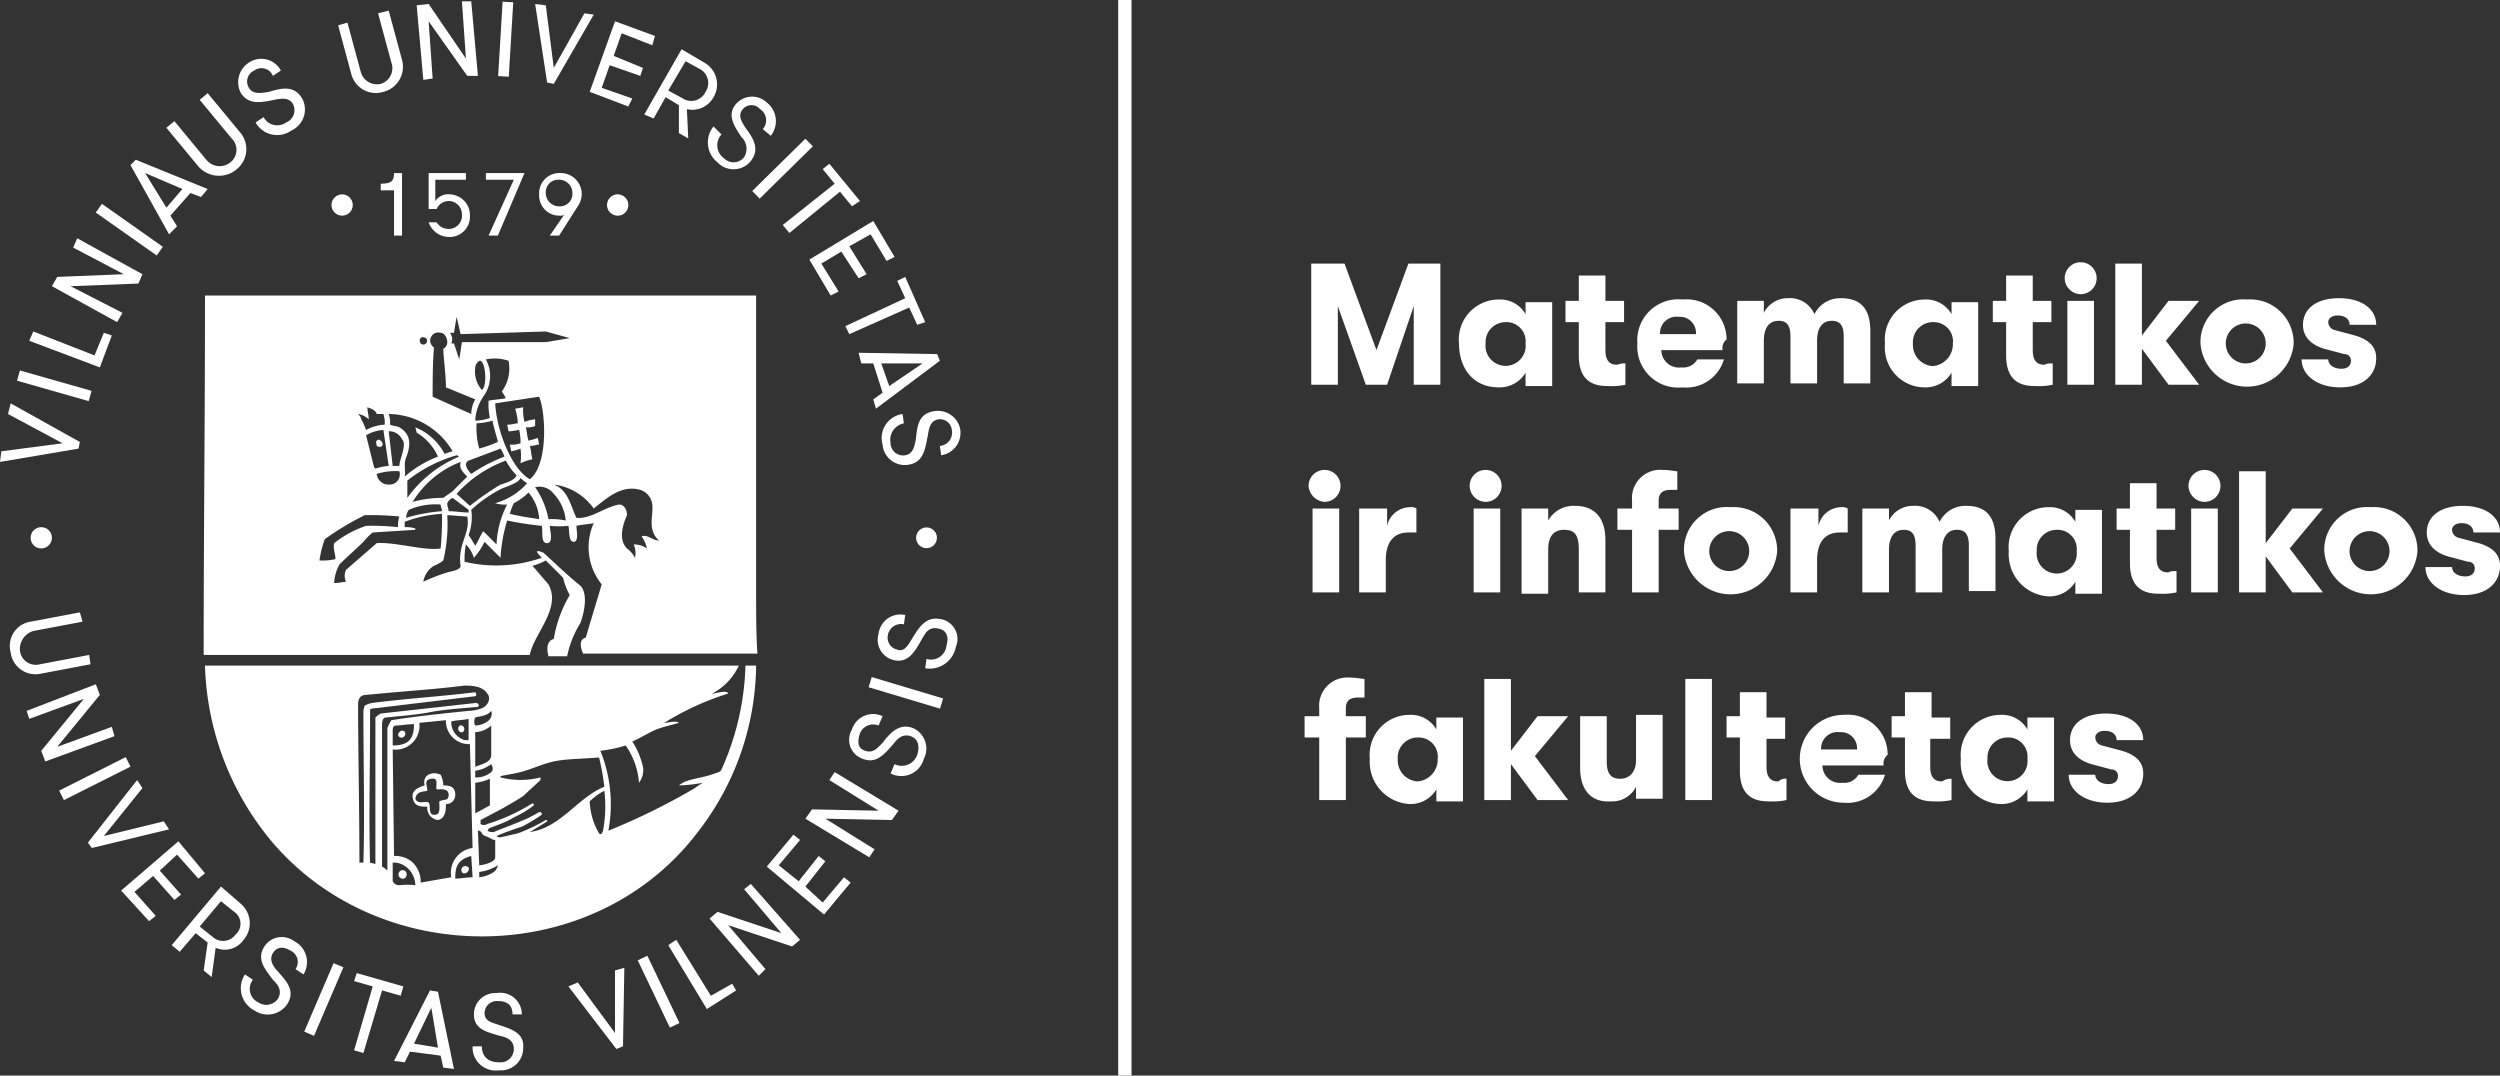 <svg id="Layer_1" data-name="Layer 1" xmlns="http://www.w3.org/2000/svg" width="187.8" height="80.8" viewBox="0 0 187.8 80.8"><rect x="0" y="0" width="187.8" height="80.8" fill="#333333" stroke="none"/><defs><style>.cls-1{fill:#fff;}.cls-2{fill:none;stroke:#fff;stroke-miterlimit:10;}</style></defs><title>MIF_lt_2</title><path id="_Path_" data-name="&lt;Path&gt;" class="cls-1" d="M3.1,50.6l3.7-.7-.1-.7L3,49.9a1.2,1.2,0,0,1-1.5-1,1.42,1.42,0,0,1,1-1.5l3.7-.7L6,46l-3.7.7A1.84,1.84,0,0,0,.8,49,1.88,1.88,0,0,0,3.1,50.6Z"/><polygon id="_Path_2" data-name="&lt;Path&gt;" class="cls-1" points="8.4 54.6 4.3 56.1 7.5 52.2 7.2 51.4 2 53.4 2.2 54 6.3 52.5 3.1 56.4 3.4 57.2 8.6 55.3 8.4 54.6"/><rect id="_Path_3" data-name="&lt;Path&gt;" class="cls-1" x="4.32" y="58.09" width="5.6" height="0.8" transform="translate(-25.51 9.43) rotate(-26.69)"/><polygon id="_Path_4" data-name="&lt;Path&gt;" class="cls-1" points="12.3 61.7 7.8 62.8 10.7 59.2 10.3 58.6 6.6 63.3 6.9 63.7 12.7 62.3 12.3 61.7"/><polygon id="_Path_5" data-name="&lt;Path&gt;" class="cls-1" points="11.5 65.8 13.1 67.6 13.6 67.2 12 65.4 13.3 64.2 14.9 66 15.4 65.6 13.4 63.2 9.1 66.9 11.2 69.2 11.7 68.8 10.1 67 11.5 65.8"/><path id="_Compound_Path_" data-name="&lt;Compound Path&gt;" class="cls-1" d="M18.1,67.9l-1.5-1.3L12.9,71l.6.5,1.2-1.4.9.7-.3,2.1.6.5.3-2.2a1.72,1.72,0,0,0,2.1-.6A1.92,1.92,0,0,0,18.1,67.9Zm-.4,2.3a1.16,1.16,0,0,1-1.7.2l-1-.8,1.6-1.9,1,.8A1.08,1.08,0,0,1,17.7,70.2Z"/><path id="_Path_6" data-name="&lt;Path&gt;" class="cls-1" d="M22.1,70.7a1.56,1.56,0,0,0-2.3.5c-.5.9.1,1.6.7,2.4.4.4.7.8.4,1.4a1.08,1.08,0,0,1-1.5.3,1.12,1.12,0,0,1-.4-1.7l-.6-.4a1.88,1.88,0,0,0,.7,2.7,1.78,1.78,0,0,0,2.5-.5c.6-1-.1-1.7-.7-2.4-.4-.4-.7-.9-.4-1.4s.8-.5,1.3-.2a.94.94,0,0,1,.4,1.4l.6.4A1.77,1.77,0,0,0,22.1,70.7Z"/><rect id="_Path_7" data-name="&lt;Path&gt;" class="cls-1" x="21.53" y="74.68" width="5.6" height="0.8" transform="translate(-54.27 67.88) rotate(-66.81)"/><polygon id="_Path_8" data-name="&lt;Path&gt;" class="cls-1" points="30.3 74.1 26.8 73.1 26.6 73.7 28 74.1 26.6 78.9 27.3 79.1 28.7 74.4 30.1 74.8 30.3 74.1"/><path id="_Compound_Path_2" data-name="&lt;Compound Path&gt;" class="cls-1" d="M32.3,74.4l-2.7,5.3.8.1.4-.8,2.3.3.2.9.8.1-1.2-5.8Zm-1.2,4,1.3-2.7.5,3Z"/><path id="_Path_9" data-name="&lt;Path&gt;" class="cls-1" d="M37.5,77c-.6-.2-1.1-.3-1.1-.9a.92.92,0,0,1,1-.9c.7,0,1.1.3,1.1,1h.7a1.62,1.62,0,0,0-1.9-1.6,1.6,1.6,0,0,0-1.7,1.6c0,1.1.9,1.3,1.9,1.6.5.1,1.1.3,1.1,1a1,1,0,0,1-1.1,1c-.8,0-1.3-.4-1.3-1.2h-.7a1.74,1.74,0,0,0,2,1.8,1.66,1.66,0,0,0,1.8-1.7C39.4,77.6,38.4,77.3,37.5,77Z"/><polygon id="_Path_10" data-name="&lt;Path&gt;" class="cls-1" points="46.2 77.6 43.4 73.8 42.7 74.1 46.3 78.8 46.8 78.6 46.9 72.7 46.2 72.9 46.2 77.6"/><rect id="_Path_11" data-name="&lt;Path&gt;" class="cls-1" x="49.08" y="71.69" width="0.8" height="5.6" transform="translate(-27.27 28.59) rotate(-25.52)"/><polygon id="_Path_12" data-name="&lt;Path&gt;" class="cls-1" points="53.4 74.8 50.8 70.6 50.2 71 53.1 75.8 55.3 74.4 55 73.9 53.4 74.8"/><polygon id="_Path_13" data-name="&lt;Path&gt;" class="cls-1" points="55.9 66.8 58.7 70.1 53.9 68.5 53.3 69 57 73.3 57.5 72.8 54.7 69.5 59.5 71.1 60.1 70.6 56.4 66.4 55.9 66.8"/><polygon id="_Path_14" data-name="&lt;Path&gt;" class="cls-1" points="61.8 67.8 60.5 66.6 62 64.7 61.5 64.3 60 66.2 58.5 65 60.1 63.1 59.6 62.7 57.6 65.1 61.9 68.7 63.9 66.3 63.4 65.9 61.8 67.8"/><polygon id="_Path_15" data-name="&lt;Path&gt;" class="cls-1" points="62.3 58.6 66 60.9 61 60.8 60.5 61.5 65.3 64.4 65.7 63.8 62 61.5 67 61.6 67.5 60.9 62.7 58 62.3 58.6"/><path id="_Path_16" data-name="&lt;Path&gt;" class="cls-1" d="M68.6,54.7c-1-.4-1.7.3-2.3,1.1-.4.4-.7.8-1.3.6s-.6-.7-.4-1.3a1.07,1.07,0,0,1,1.4-.6l.3-.7a1.66,1.66,0,0,0-2.3,1,1.51,1.51,0,0,0,.8,2.2c1,.4,1.6-.3,2.3-1.1.3-.4.7-.8,1.3-.6s.7.8.5,1.4a1.22,1.22,0,0,1-1.7.7l-.3.7A1.75,1.75,0,0,0,69.4,57,1.68,1.68,0,0,0,68.6,54.7Z"/><rect id="_Path_17" data-name="&lt;Path&gt;" class="cls-1" x="67.65" y="49.25" width="0.8" height="5.6" transform="translate(-1.36 102.27) rotate(-73.3)"/><path id="_Path_18" data-name="&lt;Path&gt;" class="cls-1" d="M70.6,46.5c-1.1-.2-1.6.7-2.1,1.5-.3.5-.6,1-1.1.8a.92.92,0,0,1-.7-1.1,1,1,0,0,1,1.2-.8l.1-.7a1.65,1.65,0,0,0-2,1.4,1.57,1.57,0,0,0,1.2,2c1,.2,1.5-.6,2-1.5.3-.5.5-1,1.2-.9s.9.6.7,1.3a1.17,1.17,0,0,1-1.5,1l-.1.7a2,2,0,0,0,2.3-1.6A1.51,1.51,0,0,0,70.6,46.5Z"/><path id="_Path_19" data-name="&lt;Path&gt;" class="cls-1" d="M30.1,55.4c.3.1.5-.4.2-.5S29.7,55.3,30.1,55.4Z"/><path id="_Compound_Path_3" data-name="&lt;Compound Path&gt;" class="cls-1" d="M56.8,44.4V22.2H15.4c0,9-.1,18.1-.1,27H39.8c.3-1.6,2.4-3.5,1.4-5.3L40,42.5a4.18,4.18,0,0,0,1-.4l1.3,1.3a5,5,0,0,0,.5,1.3A9.48,9.48,0,0,0,41.6,48c-.4.1-.6.5-.4,1.3h1.4a7.71,7.71,0,0,1,1-2.5c.4-1.1.5-2.3,0-2.8-1-.8-1.8-1.6-2.8-2.5-.1,0-.2-.1-.4-.1s.2.4.3.5a10.39,10.39,0,0,1-5.8.3,5.7,5.7,0,0,1,.1-1.3,2.42,2.42,0,0,1,.6,1,5,5,0,0,0,.8-1.2l1.2,1.2a11.64,11.64,0,0,1,.5-2.8,23.36,23.36,0,0,0,2.6.4c.1.5-.1,1.3.4,1.3s.2-1,.2-1.3a6.53,6.53,0,0,0,1.4,0c.1.5,0,1.2.4,1.2s.2-.9.2-1.2c.4-.1.8-.1,1.3-.2a4.45,4.45,0,0,0,.6,4.6l-1.2,4c-.4.1-.5.5-.2,1.2H56.9C56.8,47.9,56.8,46,56.8,44.4ZM34.1,25l.2-1.2.3,1.3,6.4-.2,1.8.5-1.8.3H34.7L34.5,27l-.4-1.2h-.2a.78.78,0,0,0-.1-.8ZM30.7,38.3a5.07,5.07,0,0,1,2.4-.4c0,.2.1.3.1.5a12.82,12.82,0,0,0-2.7.5A1.42,1.42,0,0,1,30.7,38.3Zm-.1-2.2a10.8,10.8,0,0,1,3.7-1.9c.1,0,.1.1.2.1a9.08,9.08,0,0,0-3.9,3.1Zm.4,1.6a7.24,7.24,0,0,1,3.6-3c-.1.5.1.7.5,1.1L34,36.9l-.7.5A8.52,8.52,0,0,0,31,37.7Zm5.3-7.9a2.6,2.6,0,0,0,.2-2.8,3.28,3.28,0,0,1,1.7.1,2.89,2.89,0,0,1-.5,2.3l.3.5c-.3.1-.8.1-1.3.2a5.28,5.28,0,0,0,.1,1.3,3.59,3.59,0,0,1-1.1.2A3.51,3.51,0,0,1,36.3,29.8Zm-.1-.5a2.16,2.16,0,0,1-.5-1.7c0-.2.2-.5.4-.5C36.5,27.3,36.6,29,36.2,29.3Zm.8,2.3c.1.6.3,1.1.4,1.6a10.87,10.87,0,0,1-1.4.5,5.84,5.84,0,0,1-.2-1.9A5,5,0,0,0,37,31.6Zm.6,2.1a3.33,3.33,0,0,1,.3.6,11.88,11.88,0,0,0-2.5,1.3c-.3-.3-.6-.8-.2-1ZM34,37.4l1.2.9v.2c-.4,0-1.1-.1-1.5-.1,0-.2-.1-.3-.1-.6A.78.78,0,0,1,34,37.4Zm.3-.3A9.29,9.29,0,0,1,38,34.6a4.44,4.44,0,0,0,.8,1.1c-.1.3-.5.5-1.2.7A21.16,21.16,0,0,0,35.3,38Zm2.9-6.8,3.3-.5c.5,1.2.7,5.1-.7,6.2C38.4,35.2,37.3,32.3,37.2,30.3ZM33.1,25c.3,0,.5.4.5.7a.55.55,0,0,1-.3.5c0,.5.2,2,.2,2.9l2.2.9a2.28,2.28,0,0,0-.3,1.1l-2.9-1.3c0-1.2,0-2.5.1-3.7A.61.61,0,0,1,33.1,25Zm-1.5.4c.1-.1.2-.1.4,0a.28.28,0,0,1-.4.4C31.5,25.6,31.5,25.5,31.6,25.4Zm1,6.9A5.56,5.56,0,0,1,34,33.9a3.93,3.93,0,0,0-.6.2,4.3,4.3,0,0,0-2.2-2l.1.4a4,4,0,0,1,1.6,1.8,8.3,8.3,0,0,0-2.5,1.5c.1-.4-.1-.9.1-1.4.3-.8.5-1.7-.5-2.3-.2-.1-.5-.1-.7-.2a2,2,0,0,0-.1-.8A5.64,5.64,0,0,1,32.6,32.3ZM30,35h-.5l-.3-2.6a1.05,1.05,0,0,1,1,.6C30.6,33.4,30,34.5,30,35Zm-.8,1.4a.88.88,0,0,1-.9-.8,4.68,4.68,0,0,1,1.7-.2A.77.77,0,0,1,29.2,36.4Zm0-1.4a4.4,4.4,0,0,0-1,.2l-.1-.1-.6-2.4a2.84,2.84,0,0,1,1.3-.4Zm-1.6-4.4c.3.1.6.2.7.5h.5a2.2,2.2,0,0,1,.1.8,3.26,3.26,0,0,0-1.4.4l-.2-.5c-.3-.5-.1-.4-.4-.7a1.52,1.52,0,0,1,.8.4C27.7,31.2,27.6,30.9,27.6,30.6ZM24,42.1a7.49,7.49,0,0,1,.4-1.6,21.65,21.65,0,0,1,3-1.8,21.75,21.75,0,0,1,2.6.1,2.2,2.2,0,0,0-.1.8,18.48,18.48,0,0,0-2.4-.1,8,8,0,0,0-2.4,1.3c-.1.4.1.8.1,1.2a4.12,4.12,0,0,1-1.2.1Zm2,.7a1,1,0,0,0,0,.9c-.2,0-.5.1-.9.1a3.26,3.26,0,0,1,.4-1.4c.6-.6,1.3-1.2,1.8-1.7A4.62,4.62,0,0,1,28,40l3.2-.2v-.1a2.2,2.2,0,0,0-.8-.1v-.4a9.37,9.37,0,0,1,2.8-.6,22.6,22.6,0,0,1-.1,2.6c-1.2.2-3.4-.5-4.8-.4Zm8.6-1.3a3.06,3.06,0,0,0,0,1c0,.3-.6.4-1,.5a13.36,13.36,0,0,0-1.8.7,1.74,1.74,0,0,1,.8-1.2,2.51,2.51,0,0,0,.7-.4,11.61,11.61,0,0,0,.3-3.4c.3,0,1.2.1,1.5.1C35.3,39.8,34.7,40.6,34.6,41.5Zm3.5-3.6a7,7,0,0,0-.8,3l-1-1c-.2.3-.4.8-.6,1.1a9.22,9.22,0,0,0-.5-.8,3.85,3.85,0,0,0,.2-1.9,9.88,9.88,0,0,1,2.3-1.6c.8-.3,1.3-.5,1.4-.8a2.18,2.18,0,0,0,.5.4,5,5,0,0,1-2.4,1.5A2.48,2.48,0,0,0,38.1,37.9Zm.2.7a4.12,4.12,0,0,1,.3-.8,4.44,4.44,0,0,0,1.1-.8,3.29,3.29,0,0,1,.8,2C39.9,38.9,39.1,38.8,38.3,38.6Zm2.9.4a6.16,6.16,0,0,0-1-2.4,1.34,1.34,0,0,1,1.4.5,3.37,3.37,0,0,1,.9,2A5.28,5.28,0,0,0,41.2,39Zm7,1.3a2.47,2.47,0,0,1,.4.9,1.69,1.69,0,0,0-1-.3,1.55,1.55,0,0,1,.1,1h0a2.17,2.17,0,0,0-.6-.7c-.6-.6-.4-1.6,0-2.5,0-.4-.2-.8-.6-.8-1.1.2-2.1,1.1-3.2,1-.4-.8-.6-2.1-1.7-2.5a4.32,4.32,0,0,1,3,1.8c1-.8,2.1-1.8,3.5-1.4a1.3,1.3,0,0,1,.9,1.1c.1.8-.4,1.9.5,2.7C49,40.6,48.6,40.1,48.2,40.3Z"/><path id="_Compound_Path_4" data-name="&lt;Compound Path&gt;" class="cls-1" d="M55.5,50H15.4a21.56,21.56,0,0,0,5,13.2c8.2,9.7,24.3,9.6,32.1-.8A20.68,20.68,0,0,0,56.8,50H56a20.35,20.35,0,0,1-1.8,7.8c-.1.2-.2.2-.5.3-.8.3-1.3.3-2.2.6a2.19,2.19,0,0,0-.5.3,11,11,0,0,0,1.8-.2,5.92,5.92,0,0,0-.6.4,49,49,0,0,1-6.5,3.2,10.68,10.68,0,0,0-.6-6A10.62,10.62,0,0,0,47,56a5.58,5.58,0,0,1,1,2.8,1.56,1.56,0,0,0,.3-1.2,6,6,0,0,0-.8-1.9c.5-.2,1.3-.7,1.8-.9s1.4-.4,1.7-.5c-.2-.2-.8,0-1.1,0a20.88,20.88,0,0,1,4.8-2.2c-.1-.3-.9,0-1.2,0A4.48,4.48,0,0,0,55.5,50ZM29.1,54.7V65.4a1.38,1.38,0,0,0-.4-.3V54.4c0-.3.1-.5.3-.5.9-.1,2.3-.2,3.3-.4s2.5-.3,3.6-.4c.1-.1.1-.2-.1-.3l-7.2.8a1.87,1.87,0,0,0-.4.3v11l-.4-.1c-.1-3.3,0-7.2,0-10.8v-.7c.1-.1.4-.1.4-.1l7.5-.9c.1,0,.1-.2,0-.3-2.4.3-5.4.5-7.7.8a2.07,2.07,0,0,0-.6.2,1.49,1.49,0,0,0-.1.6c0,3.7.1,7.5,0,11.2H27c0-3.8-.1-8.6-.1-11.9,0-.3.1-.7.6-.7,3.1-.3,5-.4,7.4-.7.7,0,1.4.1,1.7.6.3.3.1.9-.4,1.1a3,3,0,0,1-1,.2c-1.9.2-3.9.4-5.8.7A3.33,3.33,0,0,0,29.1,54.7Zm6.1-.7v1.6h-.3a1.41,1.41,0,0,1-1-1.4C34.2,54.1,34.8,54.1,35.2,54Zm-5.7,1c0-.3,0-.5.3-.5s.8-.1,1.3-.1c0,1.1-.4,1.6-1.6,1.6ZM30,66.5a.55.55,0,0,1-.5-.3V64.8a1.5,1.5,0,0,1,1.1.4,1.78,1.78,0,0,1,.6,1.3A4.82,4.82,0,0,0,30,66.5Zm1.6-.2a2,2,0,0,0-.7-1.6,2,2,0,0,0-1.3-.4l-.1-8a1.79,1.79,0,0,0,2-2l2-.2a1.73,1.73,0,0,0,1.8,1.8l.2,7.8a1.88,1.88,0,0,0-1.6,2.2Zm2.6-.3c0-.8.1-1.4,1.2-1.7,0,0,.1,1.5.1,1.6C35.1,65.9,34.6,66,34.2,66Zm1.5-12.1c.3-.1.9-.1,1.2-.5a.67.67,0,0,1-.3.8,1.61,1.61,0,0,1-.9.3A.64.64,0,0,1,35.7,53.9Zm0,1.1a1.91,1.91,0,0,0,1.2-.5v2.3c-.1.5-.7.6-1.2.8Zm0,2.9a2.57,2.57,0,0,0,1.2-.5c.1.2.2.4,0,.6a1.75,1.75,0,0,1-1.2.4Zm0,.9a3.54,3.54,0,0,0,1.1-.3v2l-1.1.6Zm.2,3.6c.1,0,.2,0,.3.2s.3.2.5.3.3.2.5.2v1.3c0,.4-1,.6-1.2.6Zm1.2,3.1a2.46,2.46,0,0,1-1.1.4v-.4a3.36,3.36,0,0,0,1.4-.5A.85.85,0,0,1,37.1,65.5Zm8.2-3.1c-.1.3-.2.3-.3.2a5.13,5.13,0,0,1-.7-2.4,4.44,4.44,0,0,1,1.1-.8A10,10,0,0,1,45.3,62.4Zm.1-3.3c-2,.8-3.3,3.1-5.6,3.4.5-.3,1-.6,1.3-.8,0-.1,0-.1-.1-.1a13.09,13.09,0,0,1-2.1,1l-1.3.3a.37.37,0,0,1-.3-.1,19.68,19.68,0,0,1,1.9-.7,11.91,11.91,0,0,0,1.5-.9c0-.1,0-.2-.2-.2a9.14,9.14,0,0,1-1.4.7c-.7.3-1.3.5-2,.8a.75.75,0,0,1-.5-.1c.1,0,0-.1.2-.2s1.2-.4,1.8-.8a7.46,7.46,0,0,0,1.5-.9c0-.1,0-.2-.2-.1a14,14,0,0,1-3.3,1.5.45.45,0,0,1-.5,0v-.3l1.7-.9c.5-.3.9-.5,1.5-.9l1.3-1.2v-.2a6.08,6.08,0,0,1-3,0v-.1c.5-.1,1.1-.2,1.5-.3.8-.2,1.6-.6,2.5-.8s2.3-.2,3.4-.3A18.15,18.15,0,0,1,45.4,59.1Z"/><path id="_Path_20" data-name="&lt;Path&gt;" class="cls-1" d="M30.4,65.4a.32.32,0,1,0-.2.6C30.5,66.1,30.7,65.6,30.4,65.4Z"/><path id="_Compound_Path_5" data-name="&lt;Compound Path&gt;" class="cls-1" d="M34.2,59.7c0-.6-.4-.7-.9-.7a1.88,1.88,0,0,0-.2-.8c-.6-.3-1.4,0-1.2.8-.3.1-1,.3-.9.9s.4.7,1.1.7a.91.91,0,0,0,.8,1c.5-.1.6-.6.6-1.2A.68.68,0,0,0,34.2,59.7Zm-1.2.5c0,.4.1,1-.3,1-.6.1-.3-.7-.5-.9s-.8.2-1-.3c.1-.6.6-.5.9-.6,0-.4-.3-.8.3-.9s.3.5.4.8c.3,0,.9-.1.9.4S33.4,60,33,60.2Z"/><path id="_Path_21" data-name="&lt;Path&gt;" class="cls-1" d="M40,34.5c-.1-.3-.1-.7-.2-1,.3,0,.5-.1.7-.1l-.1-.5a6.37,6.37,0,0,1-.7.2c-.1-.3-.1-.6-.2-1a1.48,1.48,0,0,0,.7-.1v-.5a2.35,2.35,0,0,0-.8.2,3.75,3.75,0,0,1-.1-1.1c-.1,0-.5.1-.6.1a4.25,4.25,0,0,1,.2,1.1c-.2,0-.4.1-.8.1l.1.5c.3,0,.7-.1.8-.1a3.75,3.75,0,0,1,.1,1,2,2,0,0,1-.8.1l.1.5a3.1,3.1,0,0,0,.7-.2,4.05,4.05,0,0,1,0,1.1A4.18,4.18,0,0,1,40,34.5Z"/><path id="_Path_22" data-name="&lt;Path&gt;" class="cls-1" d="M35.1,65.1a.29.29,0,1,0-.3.5C35.1,65.7,35.4,65.2,35.1,65.1Z"/><path id="_Path_23" data-name="&lt;Path&gt;" class="cls-1" d="M28.7,33.5c.1-.2,0-.3-.1-.4s-.2-.1-.3,0,0,.3,0,.4C28.5,33.6,28.6,33.6,28.7,33.5Z"/><path id="_Path_24" data-name="&lt;Path&gt;" class="cls-1" d="M34.6,55c.3.1.4-.4.1-.5S34.3,54.9,34.6,55Z"/><polygon id="_Path_25" data-name="&lt;Path&gt;" class="cls-1" points="6 33.2 0.8 30.3 0.6 31.1 4.7 33.3 0.1 33.9 0 34.7 5.9 33.7 6 33.2"/><rect id="_Path_26" data-name="&lt;Path&gt;" class="cls-1" x="3.68" y="26.18" width="0.8" height="5.6" transform="translate(-24.91 24.96) rotate(-74.09)"/><polygon id="_Path_27" data-name="&lt;Path&gt;" class="cls-1" points="8.4 25.2 7.8 25 7.1 26.7 2.5 24.9 2.2 25.6 7.5 27.6 8.4 25.2"/><polygon id="_Path_28" data-name="&lt;Path&gt;" class="cls-1" points="9.2 23.5 5.3 21.5 10.4 21.3 10.7 20.6 5.8 17.9 5.5 18.6 9.3 20.6 4.3 20.8 3.9 21.5 8.8 24.2 9.2 23.5"/><rect id="_Path_29" data-name="&lt;Path&gt;" class="cls-1" x="9.31" y="14.45" width="0.8" height="5.6" transform="translate(-9.98 15.25) rotate(-54.82)"/><path id="_Compound_Path_6" data-name="&lt;Compound Path&gt;" class="cls-1" d="M13.3,17l-.5-.8,1.5-1.7.8.3.5-.6L10.2,12l-.4.4,2.9,5.2Zm-2.4-4,2.8,1.2-1.2,1.4Z"/><path id="_Path_30" data-name="&lt;Path&gt;" class="cls-1" d="M17.8,12.7A1.94,1.94,0,0,0,18,9.9L15.6,7l-.6.5,2.4,2.9a1.19,1.19,0,0,1-.1,1.8,1.28,1.28,0,0,1-1.8-.2L13.1,9.1l-.6.5,2.4,2.9A2.06,2.06,0,0,0,17.8,12.7Z"/><path id="_Path_31" data-name="&lt;Path&gt;" class="cls-1" d="M20.6,7.5c.5-.1,1.1-.2,1.4.3a1,1,0,0,1-.5,1.4,1.17,1.17,0,0,1-1.7-.4l-.6.4a1.86,1.86,0,0,0,2.7.6,1.74,1.74,0,0,0,.8-2.4c-.6-1-1.5-.8-2.5-.5-.6.1-1.2.2-1.5-.3a.9.9,0,0,1,.4-1.3.92.92,0,0,1,1.4.4l.6-.4a1.67,1.67,0,0,0-2.4-.6A1.75,1.75,0,0,0,18.1,7C18.7,7.9,19.6,7.7,20.6,7.5Z"/><path id="_Path_32" data-name="&lt;Path&gt;" class="cls-1" d="M28.8,6.9a1.94,1.94,0,0,0,1.4-2.4L29.2.8l-.8.2,1,3.7a1.23,1.23,0,0,1-.8,1.6,1.26,1.26,0,0,1-1.5-.9l-1-3.7-.7.2,1,3.7A1.9,1.9,0,0,0,28.8,6.9Z"/><polygon id="_Path_33" data-name="&lt;Path&gt;" class="cls-1" points="32.5 5.9 32.2 1.6 35.1 5.7 35.9 5.7 35.4 0.1 34.7 0.1 35 4.4 32.2 0.3 31.3 0.4 31.8 6 32.5 5.9"/><rect id="_Path_34" data-name="&lt;Path&gt;" class="cls-1" x="35.19" y="2.55" width="5.6" height="0.8" transform="translate(32.77 40.69) rotate(-86.57)"/><polygon id="_Path_35" data-name="&lt;Path&gt;" class="cls-1" points="41.6 6.3 44.6 1.1 43.9 1 41.6 5.1 41 0.4 40.2 0.3 41.1 6.2 41.6 6.3"/><polygon id="_Path_36" data-name="&lt;Path&gt;" class="cls-1" points="47.2 8 47.5 7.4 45.2 6.6 45.8 4.9 48.1 5.7 48.3 5.1 46.1 4.2 46.7 2.5 49 3.4 49.2 2.7 46.2 1.6 44.3 6.9 47.2 8"/><path id="_Compound_Path_7" data-name="&lt;Compound Path&gt;" class="cls-1" d="M49.1,8.9,50,7.3l1,.6V10l.7.4-.1-2.2a1.81,1.81,0,0,0,2-.9,1.87,1.87,0,0,0-.7-2.6l-1.7-1L48.4,8.6Zm2.4-4.3,1.1.6A1.19,1.19,0,0,1,53,6.9a1.18,1.18,0,0,1-1.7.5l-1.1-.6Z"/><path id="_Path_37" data-name="&lt;Path&gt;" class="cls-1" d="M53.6,9.5a1.91,1.91,0,0,0,.3,2.7,1.67,1.67,0,0,0,2.5-.1c.7-.9.2-1.7-.4-2.5-.3-.5-.6-.9-.2-1.4a.85.85,0,0,1,1.3,0,1,1,0,0,1,.2,1.5l.6.5a1.77,1.77,0,0,0-.3-2.5,1.6,1.6,0,0,0-2.3.1c-.7.8-.2,1.6.4,2.5a1.19,1.19,0,0,1,.2,1.5,1,1,0,0,1-1.5.1,1.2,1.2,0,0,1-.2-1.8Z"/><rect id="_Path_38" data-name="&lt;Path&gt;" class="cls-1" x="55.99" y="12.28" width="5.6" height="0.8" transform="translate(7.98 44.86) rotate(-44.53)"/><polygon id="_Path_39" data-name="&lt;Path&gt;" class="cls-1" points="58.8 16.9 59.3 17.5 63.1 14.4 64 15.5 64.6 15.1 62.3 12.3 61.8 12.7 62.7 13.8 58.8 16.9"/><polygon id="_Path_40" data-name="&lt;Path&gt;" class="cls-1" points="62.4 22.2 63 21.9 61.7 19.8 63.2 18.9 64.5 20.9 65.1 20.6 63.8 18.5 65.4 17.6 66.6 19.6 67.2 19.3 65.6 16.6 60.8 19.5 62.4 22.2"/><polygon id="_Path_41" data-name="&lt;Path&gt;" class="cls-1" points="63.5 24.5 63.8 25.1 68.3 23.1 68.9 24.4 69.5 24.2 68 20.8 67.4 21.1 68 22.4 63.5 24.5"/><path id="_Compound_Path_8" data-name="&lt;Compound Path&gt;" class="cls-1" d="M64.7,27.3h.9l.7,2.2-.7.5.2.7,4.8-3.6-.2-.5-5.9-.1Zm4.6,0L66.8,29l-.6-1.7Z"/><path id="_Path_42" data-name="&lt;Path&gt;" class="cls-1" d="M70.1,30.9c-1.1.2-1.2,1.1-1.3,2.1-.1.5-.2,1.1-.8,1.2a.94.94,0,0,1-1.1-.9,1.27,1.27,0,0,1,1-1.5l-.1-.7a1.82,1.82,0,0,0-1.5,2.3,1.67,1.67,0,0,0,2,1.5c1.1-.2,1.2-1.2,1.4-2.2.1-.6.2-1.1.8-1.2a.89.89,0,0,1,1,.8,1,1,0,0,1-.9,1.2l.1.7a1.7,1.7,0,0,0,1.4-2.1A1.72,1.72,0,0,0,70.1,30.9Z"/><path id="_Path_43" data-name="&lt;Path&gt;" class="cls-1" d="M30.2,17.7V13h-.6c0,.6-.2.8-1,.8v.5h1v3.4Z"/><path id="_Path_44" data-name="&lt;Path&gt;" class="cls-1" d="M33.7,17.2a1.05,1.05,0,0,1-.9-.5h-.6a1.63,1.63,0,0,0,1.5,1.1,1.52,1.52,0,0,0,1.6-1.6,1.56,1.56,0,0,0-1.5-1.6,1.17,1.17,0,0,0-1.1.5V13.5H35V13H32.2v2.7h.6a1,1,0,0,1,.9-.6,1,1,0,0,1,1,1A1,1,0,0,1,33.7,17.2Z"/><polygon id="_Path_45" data-name="&lt;Path&gt;" class="cls-1" points="36.7 17.7 37.4 17.7 39.4 13 36.5 13 36.5 13.5 38.6 13.5 36.7 17.7"/><path id="_Compound_Path_9" data-name="&lt;Compound Path&gt;" class="cls-1" d="M42,17.7l1.4-2.2a1.61,1.61,0,0,0,.3-.9A1.58,1.58,0,0,0,42.1,13a1.52,1.52,0,0,0-1.6,1.6,1.52,1.52,0,0,0,1.6,1.6.37.37,0,0,0,.3-.1l-1.1,1.6Zm0-2.2a1,1,0,0,1-1-1,.94.94,0,0,1,1-1,1,1,0,0,1,1,1A.94.94,0,0,1,42,15.5Z"/><circle id="_Path_46" data-name="&lt;Path&gt;" class="cls-1" cx="25.7" cy="15.4" r="0.8"/><path id="_Path_47" data-name="&lt;Path&gt;" class="cls-1" d="M47.2,15.4a.8.8,0,1,0-.8.8A.79.79,0,0,0,47.2,15.4Z"/><circle id="_Path_48" data-name="&lt;Path&gt;" class="cls-1" cx="3.1" cy="40.4" r="0.8"/><path id="_Path_49" data-name="&lt;Path&gt;" class="cls-1" d="M69.1,39.8a.78.78,0,1,0,1.1.1A.79.79,0,0,0,69.1,39.8Z"/><line class="cls-2" x1="84.5" x2="84.5" y2="80.8"/><path class="cls-1" d="M98.6,19.8H101l2.4,6.5,2.4-6.5h2.4v9.1h-2V23l-2,5.9h-1.6L100.5,23v5.9h-2V19.8Z"/><path class="cls-1" d="M109.6,25.8a3,3,0,0,1,3-3.3,2.19,2.19,0,0,1,2,1.1v-.9h2V29h-2V28a2.27,2.27,0,0,1-2,1.1C110.6,29.1,109.6,27.6,109.6,25.8Zm5,0a1.44,1.44,0,0,0-1.5-1.6,1.5,1.5,0,0,0-1.5,1.6,1.51,1.51,0,1,0,3,0Z"/><path class="cls-1" d="M122.1,27.3v1.6a4.89,4.89,0,0,1-1.3.1c-.9,0-2.2-.2-2.2-2.3V24.2h-1V22.6h1V20.7h2v1.9H122v1.6h-1.4v2.1c0,.9.4,1.1.9,1.1A1.27,1.27,0,0,1,122.1,27.3Z"/><path class="cls-1" d="M129.4,26.3h-4.6a1.32,1.32,0,0,0,1.5,1.3,1.21,1.21,0,0,0,1.2-.6h2a2.94,2.94,0,0,1-3.1,2.1,3.08,3.08,0,0,1-3.4-3.3,3.08,3.08,0,0,1,3.4-3.3,3,3,0,0,1,3.3,3A.83.83,0,0,0,129.4,26.3Zm-2-1.2a1.21,1.21,0,0,0-1.3-1.3,1.24,1.24,0,0,0-1.4,1.3Z"/><path class="cls-1" d="M130.5,22.6h2v.9a2,2,0,0,1,1.8-1.1,2,2,0,0,1,2,1.2,2.16,2.16,0,0,1,2-1.2c1.8,0,2.2,1.2,2.2,2.5v3.9h-2V25.3c0-.9-.3-1.2-.9-1.2s-1.1.4-1.1,1.5v3.2h-2V25.3c0-.9-.3-1.2-.9-1.2s-1.1.4-1.1,1.5v3.2h-2Z"/><path class="cls-1" d="M141.6,25.8a3,3,0,0,1,3-3.3,2.19,2.19,0,0,1,2,1.1v-.9h2V29h-2V28a2.27,2.27,0,0,1-2,1.1A3,3,0,0,1,141.6,25.8Zm5.1,0a1.44,1.44,0,0,0-1.5-1.6,1.5,1.5,0,0,0-1.5,1.6,1.59,1.59,0,0,0,1.5,1.7A1.65,1.65,0,0,0,146.7,25.8Z"/><path class="cls-1" d="M154.2,27.3v1.6a4.89,4.89,0,0,1-1.3.1c-.9,0-2.2-.2-2.2-2.3V24.2h-1V22.6h1V20.7h2v1.9h1.4v1.6h-1.4v2.1c0,.9.4,1.1.9,1.1C153.7,27.3,154,27.3,154.2,27.3Z"/><path class="cls-1" d="M155.1,20.9a1.2,1.2,0,1,1,1.2,1.2A1.22,1.22,0,0,1,155.1,20.9Zm.2,1.7h2v6.3h-2Z"/><path class="cls-1" d="M162.9,28.9l-2-2.7v2.7h-2V19.8h2v5.4l2-2.6h2.3l-2.5,3,2.5,3.3Z"/><path class="cls-1" d="M165.3,25.8a3.21,3.21,0,0,1,3.5-3.3,3.26,3.26,0,0,1,3.5,3.3,3.51,3.51,0,0,1-7,0Zm4.9,0a1.5,1.5,0,1,0-3,0,1.5,1.5,0,1,0,3,0Z"/><path class="cls-1" d="M172.9,27h2c0,.4.4.7,1,.7.4,0,.7-.2.7-.6a.47.47,0,0,0-.5-.5l-1.5-.4c-1-.3-1.6-.9-1.6-1.8,0-1.2,1-2,2.7-2s2.8.8,2.8,2h-2c0-.4-.3-.7-.9-.7-.4,0-.7.2-.7.5a.63.63,0,0,0,.5.6l1.5.4c1,.3,1.6.8,1.6,1.7,0,1.3-1,2.2-2.7,2.2S172.9,28.2,172.9,27Z"/><path class="cls-1" d="M98.3,36.5a1.2,1.2,0,1,1,1.2,1.2A1.29,1.29,0,0,1,98.3,36.5Zm.3,1.7h2v6.3h-2Z"/><path class="cls-1" d="M102.2,38.2h2v1.3a1.78,1.78,0,0,1,1.7-1.4.75.75,0,0,1,.5.1V40h-.6c-1,0-1.7.6-1.7,2.1v2.4h-2V38.2Z"/><path class="cls-1" d="M110.4,36.5a1.2,1.2,0,1,1,1.2,1.2A1.22,1.22,0,0,1,110.4,36.5Zm.3,1.7h2v6.3h-2Z"/><path class="cls-1" d="M114.3,38.2h2v.9a2.19,2.19,0,0,1,2-1.1c1.5,0,2.3.9,2.3,2.6v3.9h-2V41.3c0-1.1-.3-1.5-1.1-1.5s-1.2.5-1.2,1.5v3.3h-2Z"/><path class="cls-1" d="M124.6,37.6v.6h1.5v1.6h-1.5v4.7h-2V39.8h-1.1V38.2h1.1v-.6a2.12,2.12,0,0,1,2.3-2.3c.5,0,.9.1,1.1.1v1.4h-.5C125.1,36.8,124.6,36.9,124.6,37.6Z"/><path class="cls-1" d="M126.5,41.4a3.21,3.21,0,0,1,3.5-3.3,3.26,3.26,0,0,1,3.5,3.3,3.51,3.51,0,0,1-7,0Zm4.9,0a1.5,1.5,0,1,0-3,0,1.5,1.5,0,1,0,3,0Z"/><path class="cls-1" d="M134.6,38.2h2v1.3a1.78,1.78,0,0,1,1.7-1.4.75.75,0,0,1,.5.1V40h-.6c-1,0-1.7.6-1.7,2.1v2.4h-2V38.2Z"/><path class="cls-1" d="M139.9,38.2h2v.9a2,2,0,0,1,1.8-1.1,2,2,0,0,1,2,1.2,2.16,2.16,0,0,1,2-1.2c1.8,0,2.2,1.2,2.2,2.5v3.9h-2V41c0-.9-.3-1.2-.9-1.2s-1.1.4-1.1,1.5v3.2h-2V41c0-.9-.3-1.2-.9-1.2s-1.1.4-1.1,1.5v3.2h-2Z"/><path class="cls-1" d="M150.9,41.4a3,3,0,0,1,3-3.3,2.19,2.19,0,0,1,2,1.1v-.9h2v6.3h-2v-.9a2.27,2.27,0,0,1-2,1.1A3.17,3.17,0,0,1,150.9,41.4Zm5.1,0a1.44,1.44,0,0,0-1.5-1.6,1.5,1.5,0,0,0-1.5,1.6,1.51,1.51,0,1,0,3,0Z"/><path class="cls-1" d="M163.5,42.9v1.6a4.89,4.89,0,0,1-1.3.1c-.9,0-2.2-.2-2.2-2.3V39.8h-1V38.2h1V36.3h2v1.9h1.4v1.6H162v2.1c0,.9.4,1.1.9,1.1C163,42.9,163.3,42.9,163.5,42.9Z"/><path class="cls-1" d="M164.4,36.5a1.2,1.2,0,1,1,1.2,1.2A1.22,1.22,0,0,1,164.4,36.5Zm.2,1.7h2v6.3h-2Z"/><path class="cls-1" d="M172.2,44.5l-2-2.7v2.7h-2V35.4h2v5.4l2-2.6h2.3l-2.5,3,2.5,3.3Z"/><path class="cls-1" d="M174.6,41.4a3.21,3.21,0,0,1,3.5-3.3,3.26,3.26,0,0,1,3.5,3.3,3.51,3.51,0,0,1-7,0Zm4.9,0a1.5,1.5,0,1,0-3,0,1.5,1.5,0,1,0,3,0Z"/><path class="cls-1" d="M182.2,42.6h2c0,.4.4.7,1,.7.4,0,.7-.2.7-.6a.47.47,0,0,0-.5-.5l-1.5-.4c-1-.3-1.6-.9-1.6-1.8,0-1.2,1-2,2.7-2s2.8.8,2.8,2h-2c0-.4-.3-.7-.9-.7-.4,0-.7.2-.7.5a.63.63,0,0,0,.5.6l1.5.4c1,.3,1.6.8,1.6,1.7,0,1.3-1,2.2-2.7,2.2S182.2,43.8,182.2,42.6Z"/><path class="cls-1" d="M101.1,53.2v.6h1.5v1.6h-1.5v4.7h-2V55.4H98V53.8h1.1v-.6a2.12,2.12,0,0,1,2.3-2.3c.5,0,.9.1,1.1.1v1.4H102C101.6,52.4,101.1,52.5,101.1,53.2Z"/><path class="cls-1" d="M102.9,57a3,3,0,0,1,3-3.3,2.19,2.19,0,0,1,2,1.1v-.9h2v6.3h-2v-.9a2.27,2.27,0,0,1-2,1.1A3.17,3.17,0,0,1,102.9,57Zm5.1,0a1.44,1.44,0,0,0-1.5-1.6A1.5,1.5,0,0,0,105,57a1.59,1.59,0,0,0,1.5,1.7A1.65,1.65,0,0,0,108,57Z"/><path class="cls-1" d="M115.5,60.1l-2-2.7v2.7h-2V51h2v5.4l2-2.6h2.3l-2.5,3,2.5,3.3Z"/><path class="cls-1" d="M118.7,57.7V53.8h2v3.4c0,.9.3,1.3,1,1.3s1.2-.5,1.2-1.4V53.7h2V60h-2v-.9a2,2,0,0,1-1.9,1.1C119.5,60.3,118.7,59.3,118.7,57.7Z"/><path class="cls-1" d="M126.6,51h2v9.1h-2Z"/><path class="cls-1" d="M134.2,58.5v1.6a4.89,4.89,0,0,1-1.3.1c-.9,0-2.2-.2-2.2-2.3V55.4h-1V53.8h1V52h2v1.9h1.4v1.6h-1.4v2.1c0,.9.4,1.1.9,1.1A.73.73,0,0,1,134.2,58.5Z"/><path class="cls-1" d="M141.5,57.5h-4.6a1.32,1.32,0,0,0,1.5,1.3,1.21,1.21,0,0,0,1.2-.6h2a2.94,2.94,0,0,1-3.1,2.1,3.3,3.3,0,1,1,0-6.6,3,3,0,0,1,3.3,3A.83.83,0,0,0,141.5,57.5Zm-2-1.2a1.21,1.21,0,0,0-1.3-1.3,1.24,1.24,0,0,0-1.4,1.3Z"/><path class="cls-1" d="M146.6,58.5v1.6a4.89,4.89,0,0,1-1.3.1c-.9,0-2.2-.2-2.2-2.3V55.4h-1V53.8h1V52h2v1.9h1.4v1.6H145v2.1c0,.9.4,1.1.9,1.1A1.08,1.08,0,0,1,146.6,58.5Z"/><path class="cls-1" d="M147.3,57a3,3,0,0,1,3-3.3,2.19,2.19,0,0,1,2,1.1v-.9h2v6.3h-2v-.9a2.27,2.27,0,0,1-2,1.1A3.1,3.1,0,0,1,147.3,57Zm5,0a1.44,1.44,0,0,0-1.5-1.6,1.5,1.5,0,0,0-1.5,1.6,1.51,1.51,0,1,0,3,0Z"/><path class="cls-1" d="M155.4,58.2h2c0,.4.4.7,1,.7.4,0,.7-.2.7-.6a.47.47,0,0,0-.5-.5l-1.5-.4c-1-.3-1.6-.9-1.6-1.8,0-1.2,1-2,2.7-2s2.8.8,2.8,2h-2c0-.4-.3-.7-.9-.7-.4,0-.7.2-.7.5a.63.63,0,0,0,.5.6l1.5.4c1,.3,1.6.8,1.6,1.7,0,1.3-1,2.2-2.7,2.2S155.4,59.4,155.4,58.2Z"/></svg>